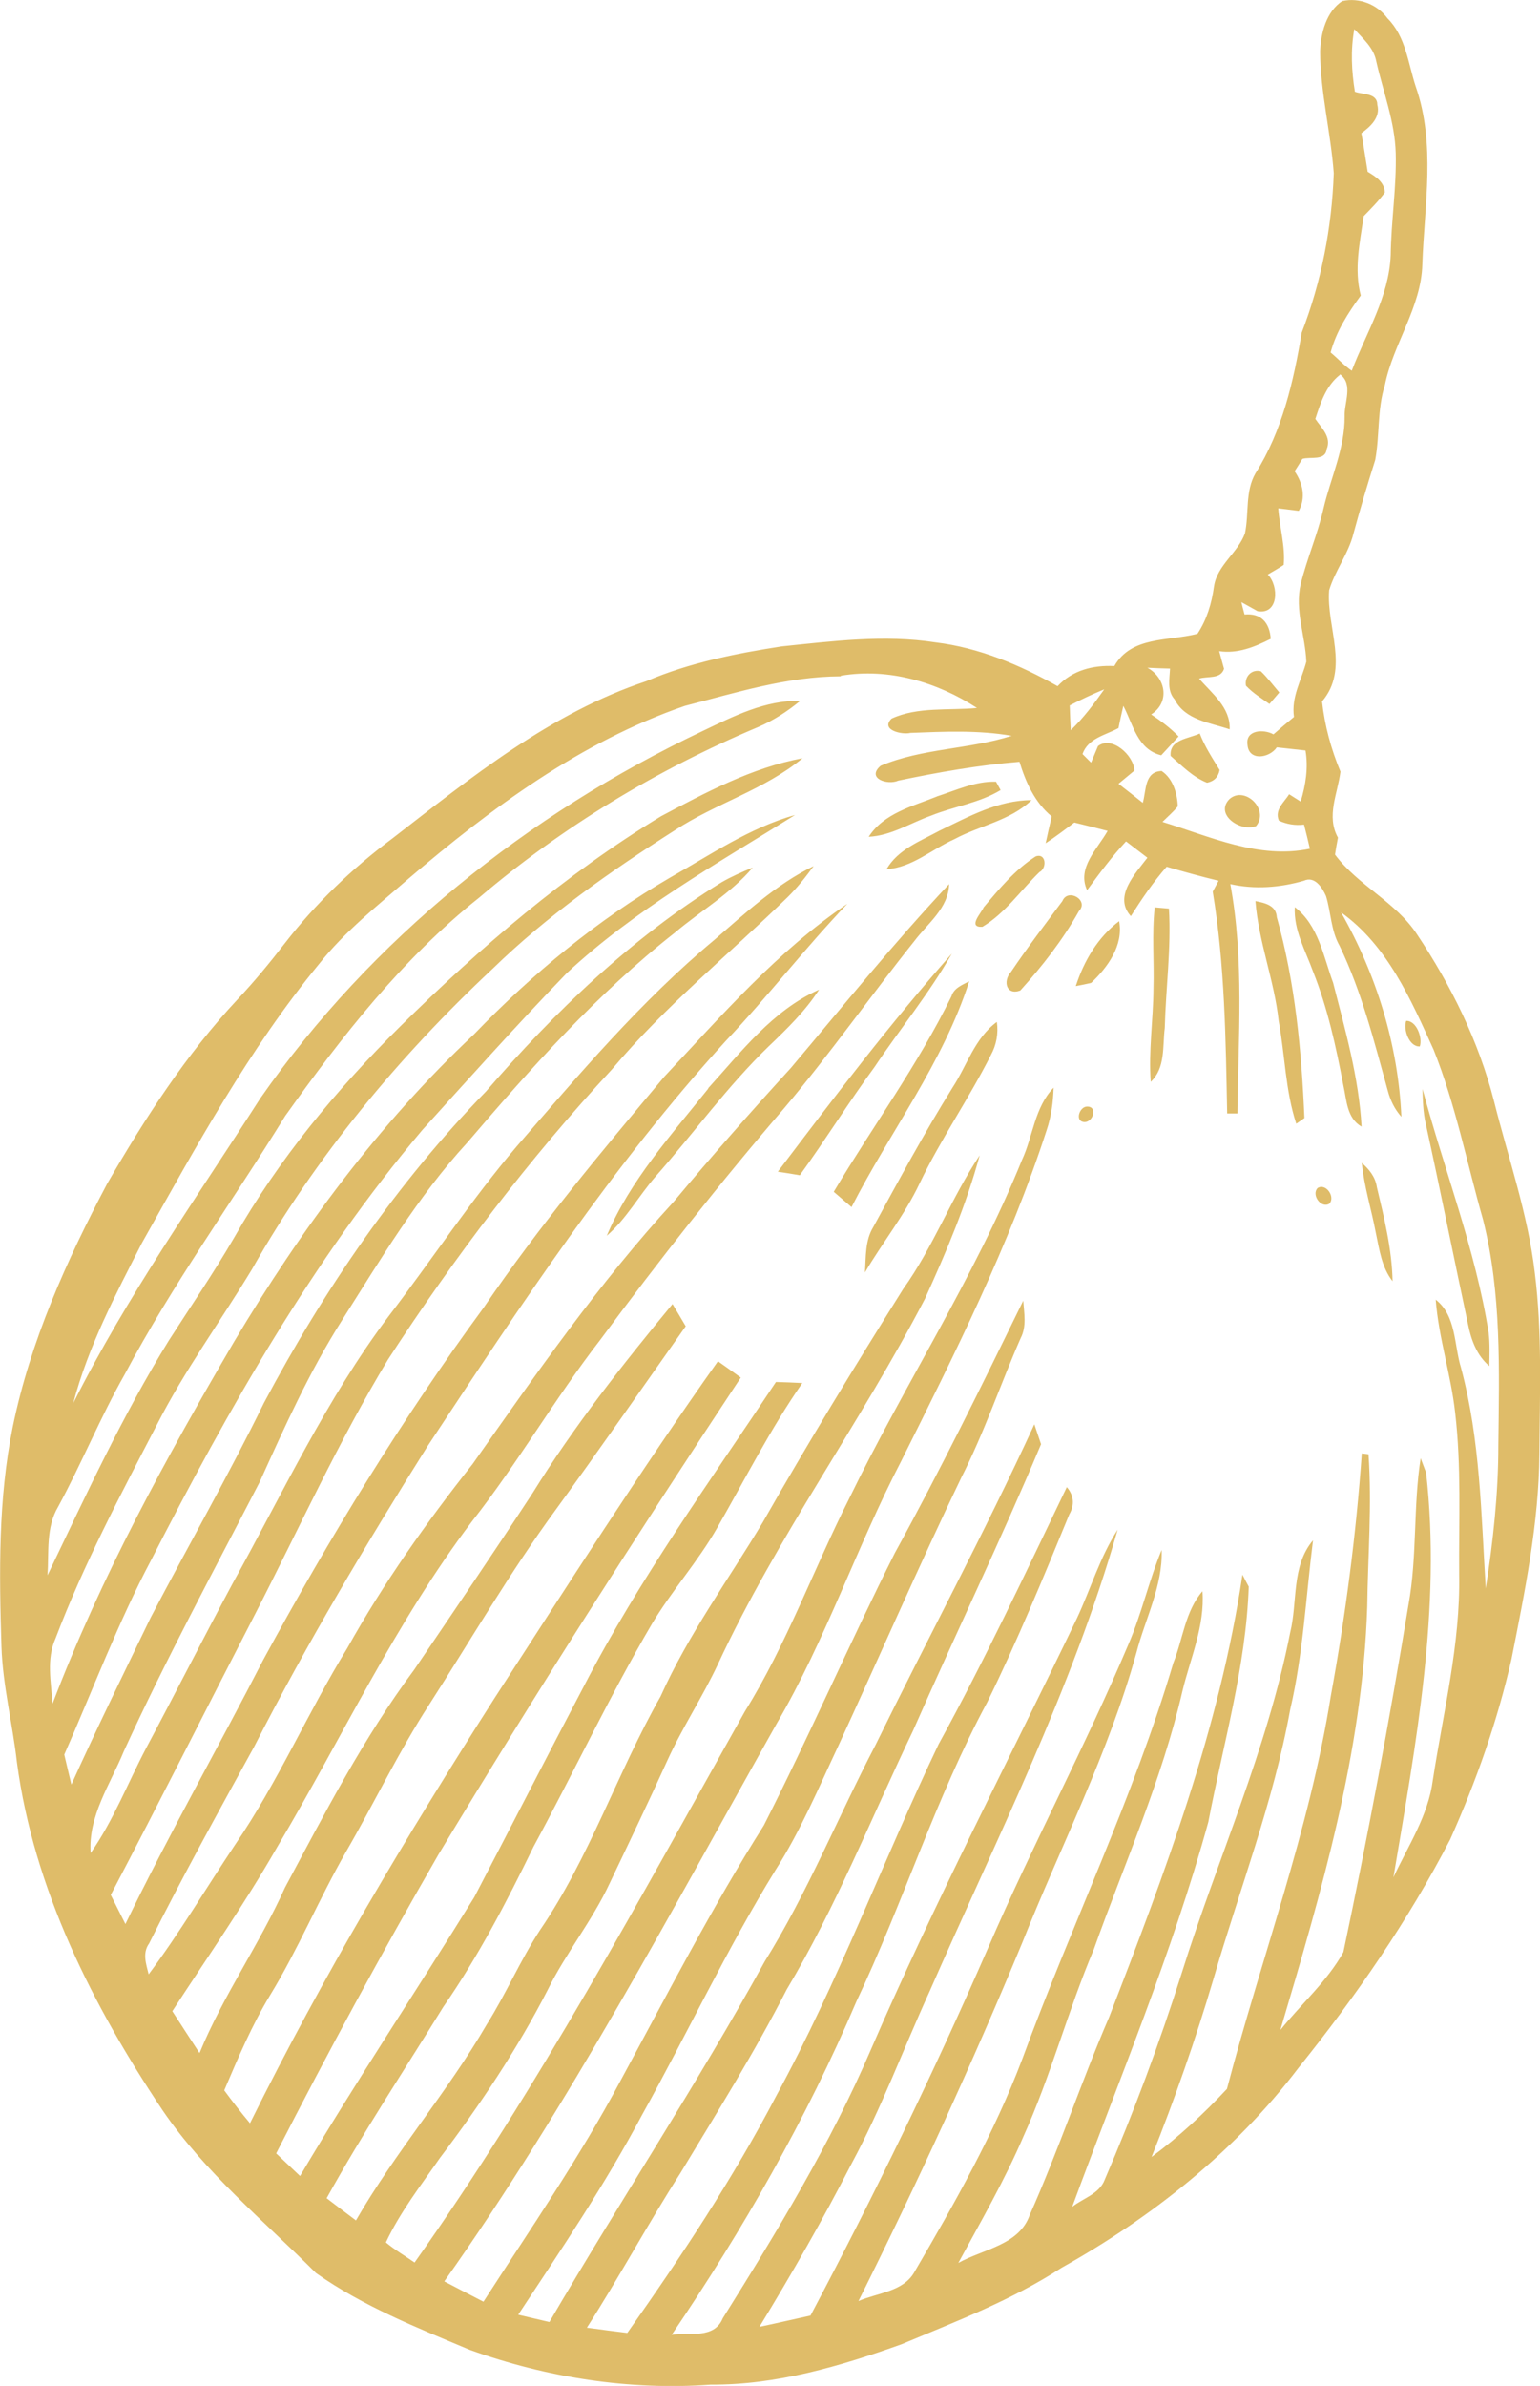 <?xml version="1.0" encoding="UTF-8"?> <svg xmlns="http://www.w3.org/2000/svg" id="Capa_1" data-name="Capa 1" viewBox="0 0 73.55 113.91"><defs><style> .cls-1 { fill: #dfbc69; stroke-width: 0px; } </style></defs><path class="cls-1" d="m64.11.05c.81-.18,1.67.16,2.16.83.87.87.98,2.15,1.35,3.27.95,2.72.41,5.65.31,8.46-.05,2.07-1.39,3.79-1.79,5.78-.37,1.16-.24,2.39-.46,3.57-.37,1.17-.72,2.34-1.04,3.52-.24.96-.88,1.76-1.16,2.7-.14,1.77.99,3.75-.34,5.31.13,1.16.43,2.27.88,3.35-.13,1.05-.69,2.12-.12,3.15-.04.2-.11.61-.14.81,1.1,1.48,2.89,2.25,3.91,3.8,1.63,2.44,2.95,5.11,3.68,7.96.68,2.72,1.62,5.39,1.95,8.19.36,2.87.24,5.77.22,8.65-.02,3.31-.69,6.56-1.33,9.8-.67,2.96-1.69,5.85-2.93,8.62-2.01,3.88-4.5,7.49-7.24,10.9-3.01,3.97-6.99,7.13-11.32,9.55-2.38,1.55-5.04,2.56-7.64,3.65-2.93,1.05-5.98,1.95-9.12,1.93-3.89.28-7.83-.34-11.5-1.66-2.52-1.06-5.1-2.08-7.35-3.67-2.51-2.51-5.3-4.8-7.32-7.76-3.35-5.01-6.15-10.56-6.96-16.61-.21-1.86-.68-3.68-.74-5.55-.11-3.5-.16-7.03.54-10.48.84-4.09,2.57-7.94,4.51-11.61,1.8-3.11,3.76-6.16,6.23-8.8.8-.85,1.54-1.75,2.25-2.67,1.47-1.9,3.22-3.58,5.14-5.01,3.76-2.91,7.56-5.99,12.13-7.51,2.06-.88,4.27-1.32,6.47-1.66,2.43-.25,4.9-.57,7.34-.19,2.07.25,4.02,1.07,5.83,2.09.71-.76,1.69-1.01,2.71-.96.82-1.44,2.59-1.18,3.97-1.54.45-.68.68-1.45.79-2.26.15-1.02,1.14-1.6,1.48-2.54.2-.95,0-1.99.5-2.86,1.28-2.02,1.82-4.39,2.21-6.72.94-2.43,1.44-5.02,1.53-7.61-.14-1.94-.64-3.85-.65-5.81.03-.88.29-1.91,1.07-2.42m.56,1.36c-.18.99-.13,2,.03,2.98.36.14,1.07.05,1.07.62.16.6-.32,1.04-.76,1.36.11.61.2,1.23.3,1.84.38.23.8.49.82.99-.3.41-.66.77-1.01,1.13-.18,1.25-.47,2.53-.14,3.79-.61.84-1.17,1.71-1.44,2.72.34.28.64.62,1.01.87.69-1.81,1.78-3.53,1.86-5.52.02-1.62.28-3.24.24-4.86-.04-1.51-.6-2.93-.93-4.39-.12-.65-.63-1.08-1.05-1.54m-.69,16.51c-.66.52-.92,1.33-1.17,2.1.29.43.79.87.54,1.45-.06.57-.79.34-1.16.46-.12.2-.25.4-.37.59.4.58.54,1.26.2,1.89-.25-.03-.74-.09-.98-.12.06.9.34,1.79.26,2.7-.25.17-.51.31-.76.46.54.55.52,1.93-.49,1.75-.19-.11-.58-.32-.77-.43.03.15.11.44.15.59.8-.08,1.2.41,1.25,1.16-.77.39-1.58.72-2.46.59.06.21.17.64.23.84-.16.51-.79.34-1.19.47.61.71,1.5,1.37,1.46,2.42-.94-.32-2.13-.44-2.63-1.43-.37-.41-.24-.97-.22-1.47-.36-.01-.72-.02-1.08-.04.88.48,1.09,1.65.18,2.23.47.31.92.65,1.31,1.05-.28.3-.55.6-.83.9-1.14-.28-1.34-1.47-1.81-2.36-.06.26-.18.79-.23,1.06-.64.35-1.45.48-1.72,1.24.1.1.31.31.41.41.08-.2.25-.59.33-.79.66-.51,1.71.44,1.74,1.17-.19.16-.57.47-.76.63.39.3.77.6,1.16.91.17-.59.07-1.49.9-1.52.54.36.75,1.07.77,1.69-.22.27-.48.49-.73.74,2.28.7,4.6,1.79,7.04,1.28-.09-.39-.18-.77-.28-1.15-.43.05-.83-.02-1.2-.19-.22-.51.24-.87.49-1.26.14.09.42.27.55.35.24-.79.37-1.62.23-2.44-.46-.05-.92-.1-1.37-.15-.35.52-1.34.67-1.4-.12-.11-.72.78-.76,1.24-.5.32-.28.65-.56.98-.83-.14-.95.36-1.76.59-2.64-.05-1.24-.56-2.45-.27-3.7.3-1.22.81-2.38,1.09-3.61.34-1.46,1.02-2.86,1.01-4.39-.03-.66.43-1.54-.22-2.02m-23.86,14.42c-2.55.01-4.98.78-7.43,1.41-4.96,1.71-9.25,4.88-13.21,8.26-1.47,1.28-3.03,2.51-4.25,4.05-3.36,4.08-5.89,8.74-8.47,13.33-1.26,2.47-2.57,4.95-3.28,7.65,2.56-5.1,5.86-9.76,8.93-14.55,5.3-7.61,12.78-13.58,21.13-17.54,1.47-.7,2.99-1.48,4.66-1.44-.61.5-1.28.94-2.01,1.25-4.82,2.03-9.34,4.76-13.33,8.15-3.66,2.91-6.56,6.63-9.26,10.42-2.54,4.12-5.39,8.05-7.66,12.33-1.17,2.06-2.06,4.26-3.19,6.34-.58.98-.43,2.17-.5,3.26,1.82-3.79,3.58-7.63,5.8-11.22,1.04-1.62,2.13-3.21,3.1-4.88,2.13-3.75,4.9-7.1,7.97-10.13,3.79-3.74,7.87-7.24,12.43-10.01,2.15-1.14,4.34-2.32,6.76-2.77-1.82,1.51-4.14,2.15-6.1,3.44-3.08,1.96-6.09,4.07-8.71,6.62-4.48,4.19-8.45,8.98-11.48,14.33-1.5,2.48-3.22,4.83-4.54,7.42-1.74,3.35-3.51,6.69-4.85,10.22-.44.98-.21,2.07-.14,3.11,2.3-6.04,5.42-11.73,8.68-17.3,3.18-5.33,6.9-10.39,11.44-14.65,2.79-2.89,5.91-5.48,9.39-7.5,1.93-1.09,3.79-2.37,5.95-2.98-3.75,2.34-7.65,4.52-10.9,7.55-2.36,2.44-4.62,4.97-6.9,7.49-5.24,6.21-9.26,13.32-12.95,20.53-1.59,3-2.78,6.19-4.15,9.29.11.48.23.96.34,1.43,1.21-2.68,2.51-5.33,3.79-7.98,1.79-3.42,3.71-6.78,5.41-10.25,2.86-5.38,6.34-10.48,10.6-14.86,3.28-3.8,6.95-7.33,11.24-9.98.48-.28.99-.5,1.5-.71-1.05,1.24-2.49,2.07-3.72,3.11-3.71,2.91-6.86,6.45-9.92,10.03-2.35,2.56-4.13,5.56-5.98,8.48-1.55,2.44-2.74,5.09-3.93,7.72-2.21,4.27-4.49,8.49-6.49,12.86-.64,1.56-1.71,3.09-1.58,4.85,1.09-1.56,1.77-3.34,2.65-5.01,1.39-2.61,2.73-5.25,4.13-7.86,2.39-4.31,4.48-8.81,7.46-12.77,2.05-2.68,3.91-5.51,6.1-8.09,2.98-3.44,5.93-6.93,9.44-9.86,1.49-1.29,2.96-2.66,4.75-3.53-.38.52-.79,1.04-1.25,1.49-2.8,2.73-5.86,5.21-8.38,8.21-3.97,4.29-7.52,8.96-10.7,13.86-2.36,3.9-4.25,8.07-6.33,12.12-2.31,4.48-4.57,8.98-6.91,13.44.23.46.46.92.7,1.39,2.07-4.27,4.41-8.39,6.58-12.61,3.16-5.82,6.61-11.48,10.53-16.82,2.63-3.87,5.63-7.45,8.63-11.03,2.74-2.92,5.4-5.99,8.74-8.25-2.02,2.11-3.8,4.43-5.81,6.55-5.4,5.93-9.82,12.65-14.23,19.33-2.94,4.68-5.77,9.43-8.29,14.36-1.71,3.11-3.43,6.22-5.02,9.4-.33.46-.14.98-.02,1.47,1.49-1.99,2.75-4.13,4.13-6.19,2.04-2.98,3.47-6.31,5.36-9.39,1.73-3.1,3.78-6,5.98-8.78,3.03-4.3,6.04-8.65,9.61-12.53,1.81-2.17,3.68-4.29,5.59-6.38,2.49-2.95,4.92-5.97,7.56-8.78-.03,1.15-1.02,1.87-1.66,2.72-2.1,2.63-4.04,5.4-6.21,7.97-3.08,3.58-5.99,7.28-8.8,11.08-2.16,2.79-3.93,5.87-6.12,8.66-3.66,4.84-6.22,10.36-9.31,15.56-1.54,2.69-3.31,5.22-5,7.82.43.67.87,1.34,1.3,2,1.13-2.75,2.86-5.19,4.08-7.9,1.9-3.55,3.76-7.16,6.17-10.4,1.9-2.8,3.81-5.61,5.66-8.44,1.97-3.18,4.3-6.14,6.68-9.02.21.35.42.7.63,1.06-2.06,2.92-4.1,5.86-6.2,8.75-2.19,2.99-4.05,6.2-6.05,9.31-1.47,2.27-2.63,4.71-3.98,7.04-1.28,2.23-2.27,4.62-3.61,6.82-.88,1.45-1.54,3.01-2.2,4.56.39.53.8,1.06,1.23,1.57,3.46-6.99,7.47-13.7,11.67-20.28,3.5-5.4,6.95-10.84,10.68-16.1.37.26.73.52,1.09.78-4.96,7.5-9.81,15.08-14.45,22.79-2.7,4.68-5.28,9.44-7.74,14.25.38.36.76.72,1.14,1.08,2.66-4.5,5.57-8.86,8.32-13.31,1.76-3.37,3.49-6.76,5.26-10.12,2.63-5.08,5.99-9.72,9.15-14.48.42.01.84.03,1.26.05-1.53,2.2-2.74,4.6-4.07,6.92-.92,1.61-2.17,3-3.12,4.59-2.03,3.46-3.74,7.1-5.65,10.63-1.28,2.63-2.64,5.24-4.31,7.65-1.87,3.03-3.84,6.01-5.57,9.13.46.35.93.71,1.4,1.06,1.88-3.26,4.36-6.11,6.25-9.36.92-1.46,1.6-3.06,2.54-4.5,2.37-3.47,3.69-7.51,5.76-11.16,1.32-2.94,3.23-5.56,4.88-8.31,2.14-3.76,4.4-7.46,6.7-11.13,1.44-2.01,2.3-4.35,3.66-6.39-.64,2.36-1.6,4.62-2.61,6.84-3.08,5.93-7.06,11.37-9.89,17.45-.74,1.58-1.71,3.04-2.43,4.63-.89,1.96-1.82,3.9-2.75,5.85-.83,1.78-2.08,3.31-2.95,5.07-1.45,2.83-3.23,5.49-5.15,8.03-.91,1.31-1.9,2.58-2.58,4.03.43.36.91.64,1.37.96,5.93-8.36,10.77-17.41,15.78-26.32,1.99-3.2,3.27-6.77,4.96-10.12,2.65-5.46,5.99-10.57,8.27-16.2.53-1.14.6-2.51,1.51-3.45-.02.68-.11,1.37-.33,2.02-1.78,5.49-4.38,10.66-6.95,15.81-2.13,4.1-3.6,8.52-5.94,12.52-5.07,9.01-9.9,18.19-15.88,26.64.62.32,1.24.65,1.87.97,2.24-3.47,4.59-6.88,6.54-10.54,2.22-4.1,4.36-8.26,6.85-12.2,2.18-4.29,4.1-8.71,6.26-13.01,2.17-3.95,4.15-7.99,6.13-12.04.04.59.17,1.22-.12,1.78-.97,2.21-1.74,4.51-2.84,6.67-2.04,4.24-3.91,8.55-5.88,12.82-.94,2-1.8,4.05-2.99,5.91-2.33,3.78-4.22,7.82-6.38,11.7-1.76,3.31-3.85,6.41-5.91,9.53.49.12.99.23,1.49.35,3.37-5.77,7.05-11.35,10.28-17.21,2.05-3.29,3.5-6.9,5.29-10.33,2.51-5.12,5.21-10.14,7.59-15.32.08.24.24.71.32.95-1.93,4.6-4.1,9.1-6.11,13.67-1.98,4.14-3.68,8.42-6.04,12.37-1.54,3.01-3.33,5.87-5.08,8.77-1.55,2.42-2.91,4.95-4.46,7.37.64.09,1.29.17,1.93.25,2.57-3.64,5.05-7.37,7.12-11.33,2.95-5.42,5.1-11.22,7.75-16.78,2.2-4.01,4.14-8.15,6.12-12.27.34.39.38.85.12,1.3-1.24,3.02-2.48,6.04-3.92,8.97-2.47,4.59-4.02,9.59-6.25,14.29-2.38,5.59-5.41,10.88-8.82,15.91.85-.12,2.03.21,2.44-.79,2.59-4.14,5.15-8.34,7.08-12.84,3.02-6.98,6.54-13.72,9.83-20.57.66-1.41,1.1-2.92,1.95-4.24-2.19,7.65-5.8,14.79-8.99,22.06-1.25,2.74-2.3,5.58-3.73,8.23-1.36,2.65-2.84,5.23-4.39,7.77.81-.17,1.62-.36,2.44-.54,3.05-5.75,5.89-11.61,8.49-17.57,2.11-4.89,4.63-9.59,6.7-14.49.63-1.46.97-3.02,1.58-4.49.06,1.71-.78,3.27-1.2,4.89-1.33,4.8-3.62,9.25-5.46,13.87-2.4,5.79-5.02,11.49-7.82,17.1.91-.4,2.15-.44,2.68-1.4,1.92-3.28,3.8-6.6,5.15-10.17,2.32-6.33,5.29-12.42,7.21-18.9.46-1.14.56-2.46,1.39-3.42.12,1.66-.58,3.2-.96,4.78-.98,4.24-2.77,8.23-4.23,12.32-1.24,2.93-2.05,6.03-3.36,8.93-.89,2.08-2.03,4.05-3.11,6.04,1.18-.66,2.91-.85,3.41-2.29,1.38-3.1,2.45-6.33,3.79-9.44,2.66-6.86,5.28-13.82,6.37-21.13.07.14.22.43.3.57-.13,3.82-1.22,7.51-1.93,11.24-1.73,6.27-4.26,12.28-6.5,18.37.52-.41,1.3-.62,1.55-1.29,1.39-3.23,2.62-6.53,3.68-9.87,1.7-5.43,4.08-10.65,5.18-16.26.36-1.47.05-3.17,1.09-4.4-.34,2.7-.47,5.42-1.09,8.08-.8,4.41-2.42,8.59-3.67,12.88-.85,2.87-1.84,5.7-2.95,8.48,1.3-.96,2.5-2.07,3.6-3.25,1.64-6.26,3.94-12.35,4.96-18.76.7-3.83,1.21-7.7,1.48-11.58l.32.04c.17,2.42-.03,4.86-.06,7.28-.22,6.93-2.19,13.61-4.15,20.21.99-1.24,2.24-2.33,3.01-3.72,1.16-5.5,2.2-11.04,3.11-16.59.42-2.31.22-4.68.58-6.99.07.17.19.52.26.68.74,6.48-.49,12.96-1.56,19.33.7-1.5,1.66-2.94,1.88-4.63.5-3.26,1.32-6.5,1.26-9.82-.02-2.57.11-5.16-.19-7.72-.2-1.83-.79-3.58-.93-5.41.99.77.87,2.16,1.21,3.26.92,3.43.96,7,1.18,10.53.35-2.25.6-4.53.6-6.81.04-3.61.16-7.27-.73-10.8-.77-2.7-1.31-5.49-2.36-8.11-1.09-2.4-2.2-4.97-4.42-6.56,1.69,2.97,2.73,6.34,2.88,9.76-.32-.36-.53-.79-.65-1.25-.65-2.34-1.24-4.71-2.3-6.91-.42-.74-.41-1.6-.65-2.38-.18-.41-.54-.97-1.06-.73-1.15.33-2.34.42-3.51.16.67,3.61.38,7.31.34,10.95-.12,0-.37,0-.49,0-.07-3.54-.11-7.09-.69-10.59.07-.13.21-.39.28-.52-.83-.2-1.66-.43-2.48-.67-.64.73-1.19,1.54-1.71,2.36-.85-.93.22-2.04.79-2.79-.34-.26-.68-.52-1.02-.78-.68.73-1.27,1.53-1.86,2.33-.5-1.07.5-1.97.98-2.83-.53-.14-1.06-.27-1.59-.4-.45.34-.9.68-1.37.99.09-.43.19-.85.29-1.28-.81-.67-1.24-1.63-1.54-2.61-1.95.16-3.88.5-5.79.9-.51.23-1.54-.11-.84-.71,1.99-.84,4.22-.78,6.26-1.43-1.6-.28-3.23-.2-4.84-.14-.38.1-1.45-.13-.9-.68,1.25-.58,2.73-.38,4.08-.51-1.91-1.24-4.22-1.92-6.49-1.54m10.92,1.42c.01.4.03.79.05,1.18.61-.58,1.11-1.26,1.6-1.95-.56.23-1.11.49-1.65.77m8.42-.93c-.09-.44.27-.82.71-.7.32.31.59.67.88,1.01-.12.14-.35.41-.47.55-.38-.27-.79-.52-1.11-.86m-3.61,3.34c-.07-.79.86-.82,1.39-1.07.24.62.6,1.17.95,1.74-.06.33-.26.54-.6.61-.68-.27-1.2-.81-1.74-1.28m-11.18,1.94c.93-.3,1.85-.74,2.84-.71l.22.4c-1.02.62-2.23.78-3.32,1.22-.99.35-1.91.96-2.98,1.01.72-1.12,2.08-1.45,3.25-1.92m13.98.12c.73-.65,1.92.5,1.27,1.29-.73.3-2-.55-1.27-1.29m-13.85,1.51c1.39-.67,2.81-1.46,4.4-1.46-1.02.98-2.47,1.21-3.68,1.86-1.08.48-2.02,1.36-3.25,1.44.55-.95,1.61-1.34,2.53-1.84m4.59,1.23c.5-.19.56.56.18.75-.9.88-1.64,1.97-2.72,2.61-.73.04-.05-.66.06-.93.74-.88,1.5-1.8,2.48-2.43m1.28,2.13c.26-.64,1.29-.04.79.48-.77,1.37-1.75,2.63-2.8,3.79-.67.25-.84-.45-.45-.88.78-1.16,1.63-2.27,2.46-3.39m9.22,0c.45.09.99.2,1.02.77.88,3.12,1.18,6.37,1.32,9.59l-.39.27c-.52-1.58-.54-3.28-.84-4.91-.21-1.94-.96-3.77-1.11-5.72m-4.81.3c.17.02.51.04.68.06.11,1.9-.15,3.8-.2,5.7-.11.87.04,1.91-.67,2.57-.11-1.49.12-2.97.13-4.45.04-1.29-.08-2.59.06-3.88m6.69-.01c1.13.86,1.37,2.36,1.83,3.61.58,2.26,1.23,4.53,1.36,6.87-.71-.41-.71-1.26-.87-1.97-.35-1.84-.75-3.69-1.45-5.44-.36-1-.93-1.97-.87-3.07m-10.46,3.77c.39-1.2,1.05-2.33,2.07-3.1.22,1.15-.55,2.21-1.34,2.95-.18.04-.55.12-.73.15m-14.23,8.86c2.68-3.54,5.37-7.08,8.31-10.41-1.08,1.9-2.48,3.6-3.69,5.41-1.24,1.69-2.34,3.47-3.57,5.17-.35-.06-.7-.12-1.05-.17m8.29-8.37c.12-.4.51-.54.85-.72-1.24,3.88-3.78,7.18-5.62,10.78-.28-.24-.57-.49-.85-.73,1.86-3.12,4.02-6.06,5.62-9.33m-11.62,4.39c1.58-1.74,3.09-3.73,5.3-4.71-.65,1.01-1.52,1.86-2.39,2.69-1.99,1.92-3.6,4.17-5.42,6.23-.8.92-1.4,2.03-2.33,2.83,1.11-2.64,3.08-4.81,4.85-7.03m33.33-3.23c.49-.02.79.8.65,1.22-.5.03-.8-.8-.65-1.22m-21.67,3.19c.69-1.05,1.06-2.36,2.12-3.14.08.55-.02,1.1-.29,1.59-1.05,2.08-2.39,4.01-3.4,6.12-.71,1.51-1.77,2.82-2.61,4.25.05-.73,0-1.52.4-2.17,1.22-2.24,2.43-4.48,3.78-6.65m22.6,1.71c-.12-.54-.14-1.1-.15-1.65,1.04,3.88,2.53,7.66,3.16,11.65.06.52.04,1.05.03,1.58-.6-.51-.87-1.25-1.02-2.01-.68-3.19-1.32-6.39-2.02-9.58m-16.15-.8c.5.02.25.75-.14.74-.49-.01-.25-.76.14-.74m13.09,2.68c.36.31.66.68.73,1.17.35,1.47.72,2.96.75,4.49-.52-.66-.63-1.51-.8-2.31-.21-1.12-.56-2.21-.67-3.35m-2.11,1.21c.4-.25.86.43.56.75-.4.24-.87-.43-.56-.75"></path></svg> 
